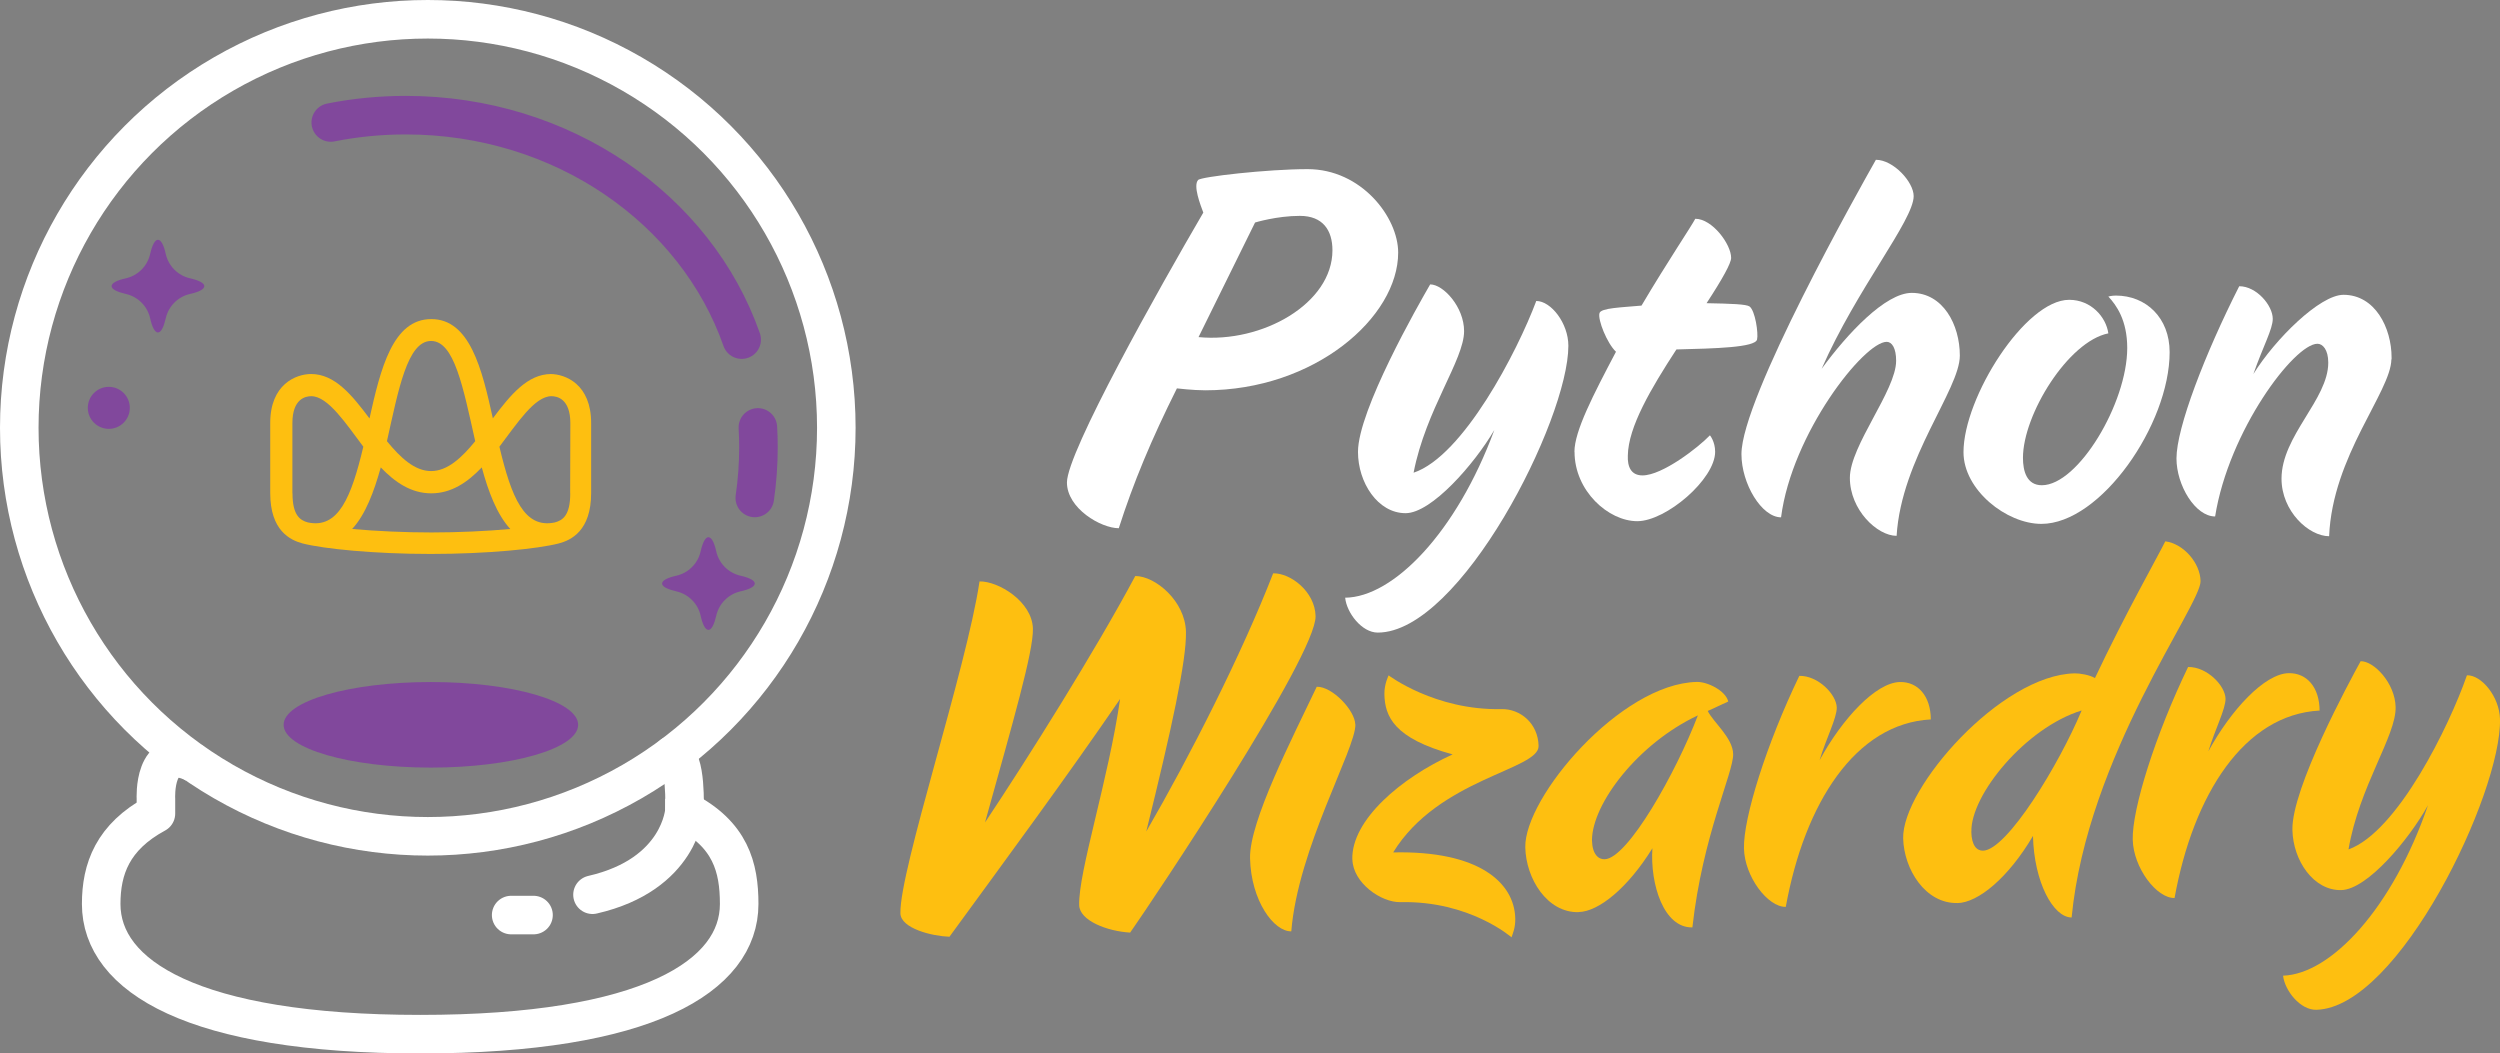 <?xml version="1.0" encoding="UTF-8"?><svg id="Layer_2" xmlns="http://www.w3.org/2000/svg" viewBox="0 0 259.41 109.31"><rect x="0" y="0" width="259.41" height="109.31" fill="#808080" stroke="none"/><defs><style>.cls-1{fill:#fff;}.cls-2{fill:#febf10;}.cls-3{fill:#81489c;}.cls-4{fill:#452361;}.cls-4,.cls-5,.cls-6{stroke-linecap:round;}.cls-4,.cls-5,.cls-6,.cls-7,.cls-8{stroke-width:4px;}.cls-4,.cls-5,.cls-7,.cls-8{stroke:#fff;}.cls-4,.cls-5,.cls-8{stroke-linejoin:round;}.cls-5,.cls-6,.cls-7,.cls-8{fill:none;}.cls-6{stroke:#81489c;}.cls-6,.cls-7{stroke-miterlimit:10;}</style></defs><g id="Layer_1-2"><path class="cls-8" d="m20.21,79.21c-4.35-2.26-4.03,3.68-4.03,3.68v1.53c-4.49,2.43-5.68,5.74-5.68,9.38,0,7.46,9.47,13.51,33.1,13.51s33.1-6.05,33.1-13.51c0-3.8-.89-7.23-5.68-9.69v-1.22"/><path class="cls-5" d="m61.48,92.84c9.16-2.1,9.54-8.73,9.54-8.73,0,0,.25-5.58-1.25-5.76"/><circle class="cls-7" cx="44.39" cy="44.39" r="42.39"/><path class="cls-6" d="m78.64,44.35c.04.68.06,1.37.06,2.06,0,1.79-.13,3.54-.38,5.26"/><path class="cls-6" d="m34.32,12.71c2.51-.5,5.11-.76,7.78-.76,16.31,0,30.13,9.78,34.86,23.29"/><path class="cls-2" d="m57.2,38.81c-2.47,0-4.24,2.18-6.06,4.6-1.13-5.15-2.39-10.3-6.39-10.3s-5.26,5.15-6.41,10.31c-1.82-2.43-3.59-4.61-6.06-4.61-1.57,0-4.24,1.07-4.24,5.08v7.27c0,3.93,2.1,4.89,3.36,5.23h0c2.17.56,7.4,1.09,13.29,1.09s11.12-.53,13.29-1.09h0c1.26-.33,3.36-1.3,3.36-5.23v-7.27c0-4.01-2.66-5.08-4.24-5.08m-12.37-3.43c2.4,0,3.31,4.73,4.58,10.4-1.4,1.72-2.88,3.1-4.58,3.1s-3.18-1.39-4.58-3.1c1.19-5.3,2.11-10.4,4.58-10.4m-14.39,15.8v-7.27c0-2.53,1.36-2.8,1.96-2.8,1.75,0,3.64,2.91,5.4,5.24-1.26,5.3-2.6,8.53-5.75,7.86-.82-.22-1.6-.75-1.6-3.01m6.19,3.69c1.4-1.52,2.27-3.89,2.97-6.39,1.46,1.53,3.14,2.69,5.24,2.69s3.77-1.15,5.24-2.69c.68,2.51,1.57,4.88,2.96,6.39-2.44.22-5.38.36-8.18.36s-5.76-.14-8.2-.36m22.6-3.69c0,2.27-.77,2.79-1.6,3.01-3.16.67-4.49-2.56-5.75-7.86,1.79-2.34,3.64-5.24,5.4-5.24.59,0,1.96.27,1.96,2.8l-.02,7.29Z"/><path class="cls-2" d="m116.24,72.51c-5.68,8.29-11.74,16.49-17.72,24.69-1.81-.06-5.05-.86-5.09-2.43-.1-4.49,6.85-25.32,8.21-34.44,1.95-.04,5.47,2.08,5.54,4.91.05,2.39-2.03,9.53-4.97,20.1,4.4-6.6,11.42-17.76,15.59-25.57,2.1,0,5.19,2.62,5.26,5.79.07,2.93-1.48,10.05-4.12,20.72,4.51-7.78,9.89-18.36,13.17-26.79,1.81-.04,4.34,1.9,4.4,4.44.09,4.1-16.83,29.41-19.24,32.84-2.4-.14-5.26-1.25-5.29-2.86-.08-3.47,3.03-12.97,4.25-21.4Z"/><path class="cls-2" d="m140.64,75.18c.06,2.49-5.96,12.84-6.65,21.46-1.81.04-4.18-3.18-4.28-7.58-.09-3.81,4.41-12.51,6.92-17.8,1.61-.04,3.97,2.45,4,3.92Z"/><path class="cls-2" d="m140.32,89.17c-.09-4.1,5.08-8.47,10.41-10.89-6.1-1.67-7.03-3.95-7.08-6.24-.02-1.08.44-1.96.44-1.96,0,0,4.82,3.65,11.71,3.5,1.95-.04,3.8,1.48,3.85,3.82.06,2.49-10.38,3.36-15.09,11.05,8.89-.2,12.58,3.13,12.67,6.85.02.98-.26,1.57-.39,1.96,0,0-4.34-3.81-11.52-3.65-2,.05-4.93-1.99-4.99-4.43Z"/><path class="cls-2" d="m163.8,94.65c-3.27.07-5.46-3.49-5.53-6.72-.12-5.18,9.88-16.99,17.79-17.17,1.12-.03,3,.91,3.27,2.03-.39.16-1.93.92-2.13.98.56,1.16,2.61,2.78,2.64,4.48.04,1.91-3.18,8.48-4.23,17.98-2.98.07-4.4-4.49-4.15-8.21-2.54,4.11-5.57,6.58-7.67,6.62Zm1.39-7.46c.03,1.47.68,1.99,1.31,1.97,2.39-.05,7.42-9.01,9.68-14.93-6.24,2.93-10.98,9.19-10.99,12.96Z"/><path class="cls-2" d="m186.7,70.13c1.95-.04,3.85,1.92,3.89,3.28.02,1.08-1.1,3.2-1.78,5.47,2.35-4.31,5.83-8.05,8.32-8.11,1.91-.04,3.21,1.49,3.22,3.88-7.81.42-13.09,8.66-15.05,19.45-1.86.04-4.27-3.13-4.34-6.06-.07-3.18,2.34-10.85,5.75-17.92Z"/><path class="cls-2" d="m203.11,93.7c-3.32.08-5.55-3.49-5.63-6.71-.12-5.23,10.12-16.95,17.79-17.12.54-.01,1.57.16,2.11.49,3.12-6.62,6.6-12.76,7.3-14.19,1.91.25,3.62,2.26,3.66,4.12.06,2.49-11.76,18.11-13.38,34.91-1.91,0-3.9-3.67-4.01-8.46-2.54,4.31-5.66,6.92-7.85,6.97Zm1.44-7.41c.03,1.47.58,1.99,1.22,1.98,2.49-.06,7.91-8.98,10.23-14.55-5.82,1.79-11.53,8.77-11.44,12.58Z"/><path class="cls-2" d="m227.04,69.21c1.95-.04,3.85,1.92,3.89,3.28.02,1.08-1.1,3.2-1.78,5.47,2.35-4.31,5.83-8.05,8.32-8.11,1.91-.04,3.21,1.49,3.22,3.88-7.81.42-13.09,8.66-15.05,19.45-1.86.04-4.27-3.13-4.34-6.06-.07-3.18,2.34-10.86,5.75-17.92Z"/><path class="cls-2" d="m251.94,83.55c-1.97,3.56-6.3,8.74-8.99,8.81-2.88.07-5.01-3.06-5.08-6.24-.1-4.3,5.91-15.38,7.08-17.51,1.37-.03,3.57,2.26,3.63,4.76.07,2.98-3.77,8.2-4.89,14.77,5.09-1.83,10.46-12.8,12.29-18.07,1.51-.04,3.38,2.22,3.43,4.56.17,7.67-10.51,29.95-19.06,30.15-1.66.04-3.27-1.98-3.45-3.54,4.98-.16,11.37-7,15.04-17.69Z"/><path class="cls-1" d="m122.11,40.32c-2.64,5.29-4.5,9.74-6.02,14.49-1.86,0-5.38-2.06-5.38-4.75,0-3.13,9.55-20.12,14.15-28-.29-.78-1.08-2.79-.54-3.38.25-.34,7.2-1.13,11.36-1.13,5.58,0,9.4,4.99,9.4,8.66,0,6.71-8.66,14.29-20.02,14.29-1.27,0-2.94-.2-2.94-.2Zm2.25-5.34c6.61.64,13.9-3.48,13.9-9.01,0-2.06-.98-3.57-3.38-3.57s-4.65.69-4.65.69l-5.87,11.9Z"/><path class="cls-1" d="m155.05,44.63c-2.06,3.52-6.51,8.62-9.2,8.62-2.89,0-4.94-3.18-4.94-6.36,0-4.31,6.27-15.27,7.49-17.38,1.37,0,3.52,2.35,3.52,4.85,0,2.99-3.97,8.13-5.24,14.69,5.14-1.71,10.77-12.58,12.73-17.82,1.52,0,3.33,2.3,3.33,4.65,0,7.69-11.21,29.76-19.78,29.76-1.66,0-3.23-2.06-3.38-3.62,4.99-.05,11.55-6.76,15.47-17.38Z"/><path class="cls-1" d="m163.37,46.88c0-2.15,1.96-5.92,4.31-10.38-.93-.88-1.91-3.33-1.71-4.01.15-.54,2.3-.59,4.36-.78,2.69-4.55,5.14-8.17,5.58-9.01,1.76,0,3.72,2.64,3.72,4.06,0,.54-.88,2.15-2.55,4.7,2.55.05,4.11.1,4.46.34.59.44.93,2.79.78,3.43-.2.83-4.36.93-8.37,1.03-2.64,4.06-4.99,8.03-5.04,11.01-.05,1.17.34,2.06,1.52,2.06,2.06,0,5.78-2.89,7-4.16,0,0,.54.64.54,1.71,0,2.84-5.09,7.2-8.08,7.2s-6.51-3.13-6.51-7.2Z"/><path class="cls-1" d="m196.75,37.43c0-1.32-.44-1.96-.98-1.96-2.35,0-9.84,9.5-10.96,18.21-2.01,0-4.11-3.48-4.11-6.56,0-5.78,12.24-27.51,13.95-30.54,1.81,0,3.92,2.3,3.92,3.77,0,2.5-5.92,9.64-9.55,17.92,2.64-3.62,6.61-7.88,9.35-7.88,3.23,0,4.99,3.28,4.99,6.51,0,3.52-6.07,10.67-6.56,18.7-2.01,0-4.85-2.69-4.85-6.02s4.8-9.06,4.8-12.14Z"/><path class="cls-1" d="m214.71,31.11c2.25,0,3.82,1.76,4.06,3.48-4.16.83-8.86,8.42-8.86,12.92,0,1.37.39,2.84,1.96,2.84,3.77,0,8.86-8.52,8.86-14.24,0-2.89-1.13-4.45-1.96-5.34,0,0,.34-.1.78-.1,3.13,0,5.58,2.3,5.58,5.87,0,7.49-7.15,17.82-13.31,17.82-3.62,0-8.08-3.52-8.08-7.44,0-5.68,6.41-15.81,10.96-15.81Z"/><path class="cls-1" d="m248.14,37.28c-.05,3.38-6.12,10.03-6.46,18.36-2.11,0-4.94-2.59-4.94-5.97,0-4.45,4.85-8.22,4.85-12.04,0-1.37-.59-1.96-1.12-1.96-2.4,0-9.2,9.01-10.62,17.92-2.06,0-4.01-3.23-4.01-6.02,0-3.18,2.94-10.82,6.51-17.87,1.81,0,3.48,2.01,3.48,3.38,0,1.08-.98,2.79-2.01,5.73,2.25-3.62,6.9-8.22,9.35-8.22,3.28,0,4.99,3.43,4.99,6.51v.2Z"/><ellipse class="cls-3" cx="44.71" cy="75.21" rx="15.28" ry="4.44"/><path class="cls-3" d="m21.2,29.69c0-.32-.56-.6-1.47-.81-1.26-.28-2.25-1.27-2.53-2.53-.2-.91-.49-1.47-.81-1.47s-.6.56-.81,1.47c-.28,1.26-1.27,2.25-2.53,2.53-.91.2-1.47.49-1.47.81s.56.6,1.47.81c1.26.28,2.25,1.27,2.53,2.53.2.91.49,1.47.81,1.47s.6-.56.81-1.47c.28-1.26,1.27-2.25,2.53-2.53.91-.2,1.47-.49,1.47-.81Z"/><path class="cls-3" d="m78.32,60.55c0-.32-.56-.6-1.47-.81-1.26-.28-2.25-1.27-2.53-2.53-.2-.91-.49-1.47-.81-1.47s-.6.56-.81,1.47c-.28,1.26-1.27,2.25-2.53,2.53-.91.2-1.47.49-1.47.81s.56.6,1.47.81c1.26.28,2.25,1.27,2.53,2.53.2.91.49,1.47.81,1.47s.6-.56.81-1.47c.28-1.26,1.27-2.25,2.53-2.53.91-.2,1.47-.49,1.47-.81Z"/><circle class="cls-3" cx="11.29" cy="42.32" r="2.18"/><path class="cls-4" d="m55.36,94.95c-1.16,0-.88,0-2.32,0"/></g></svg>